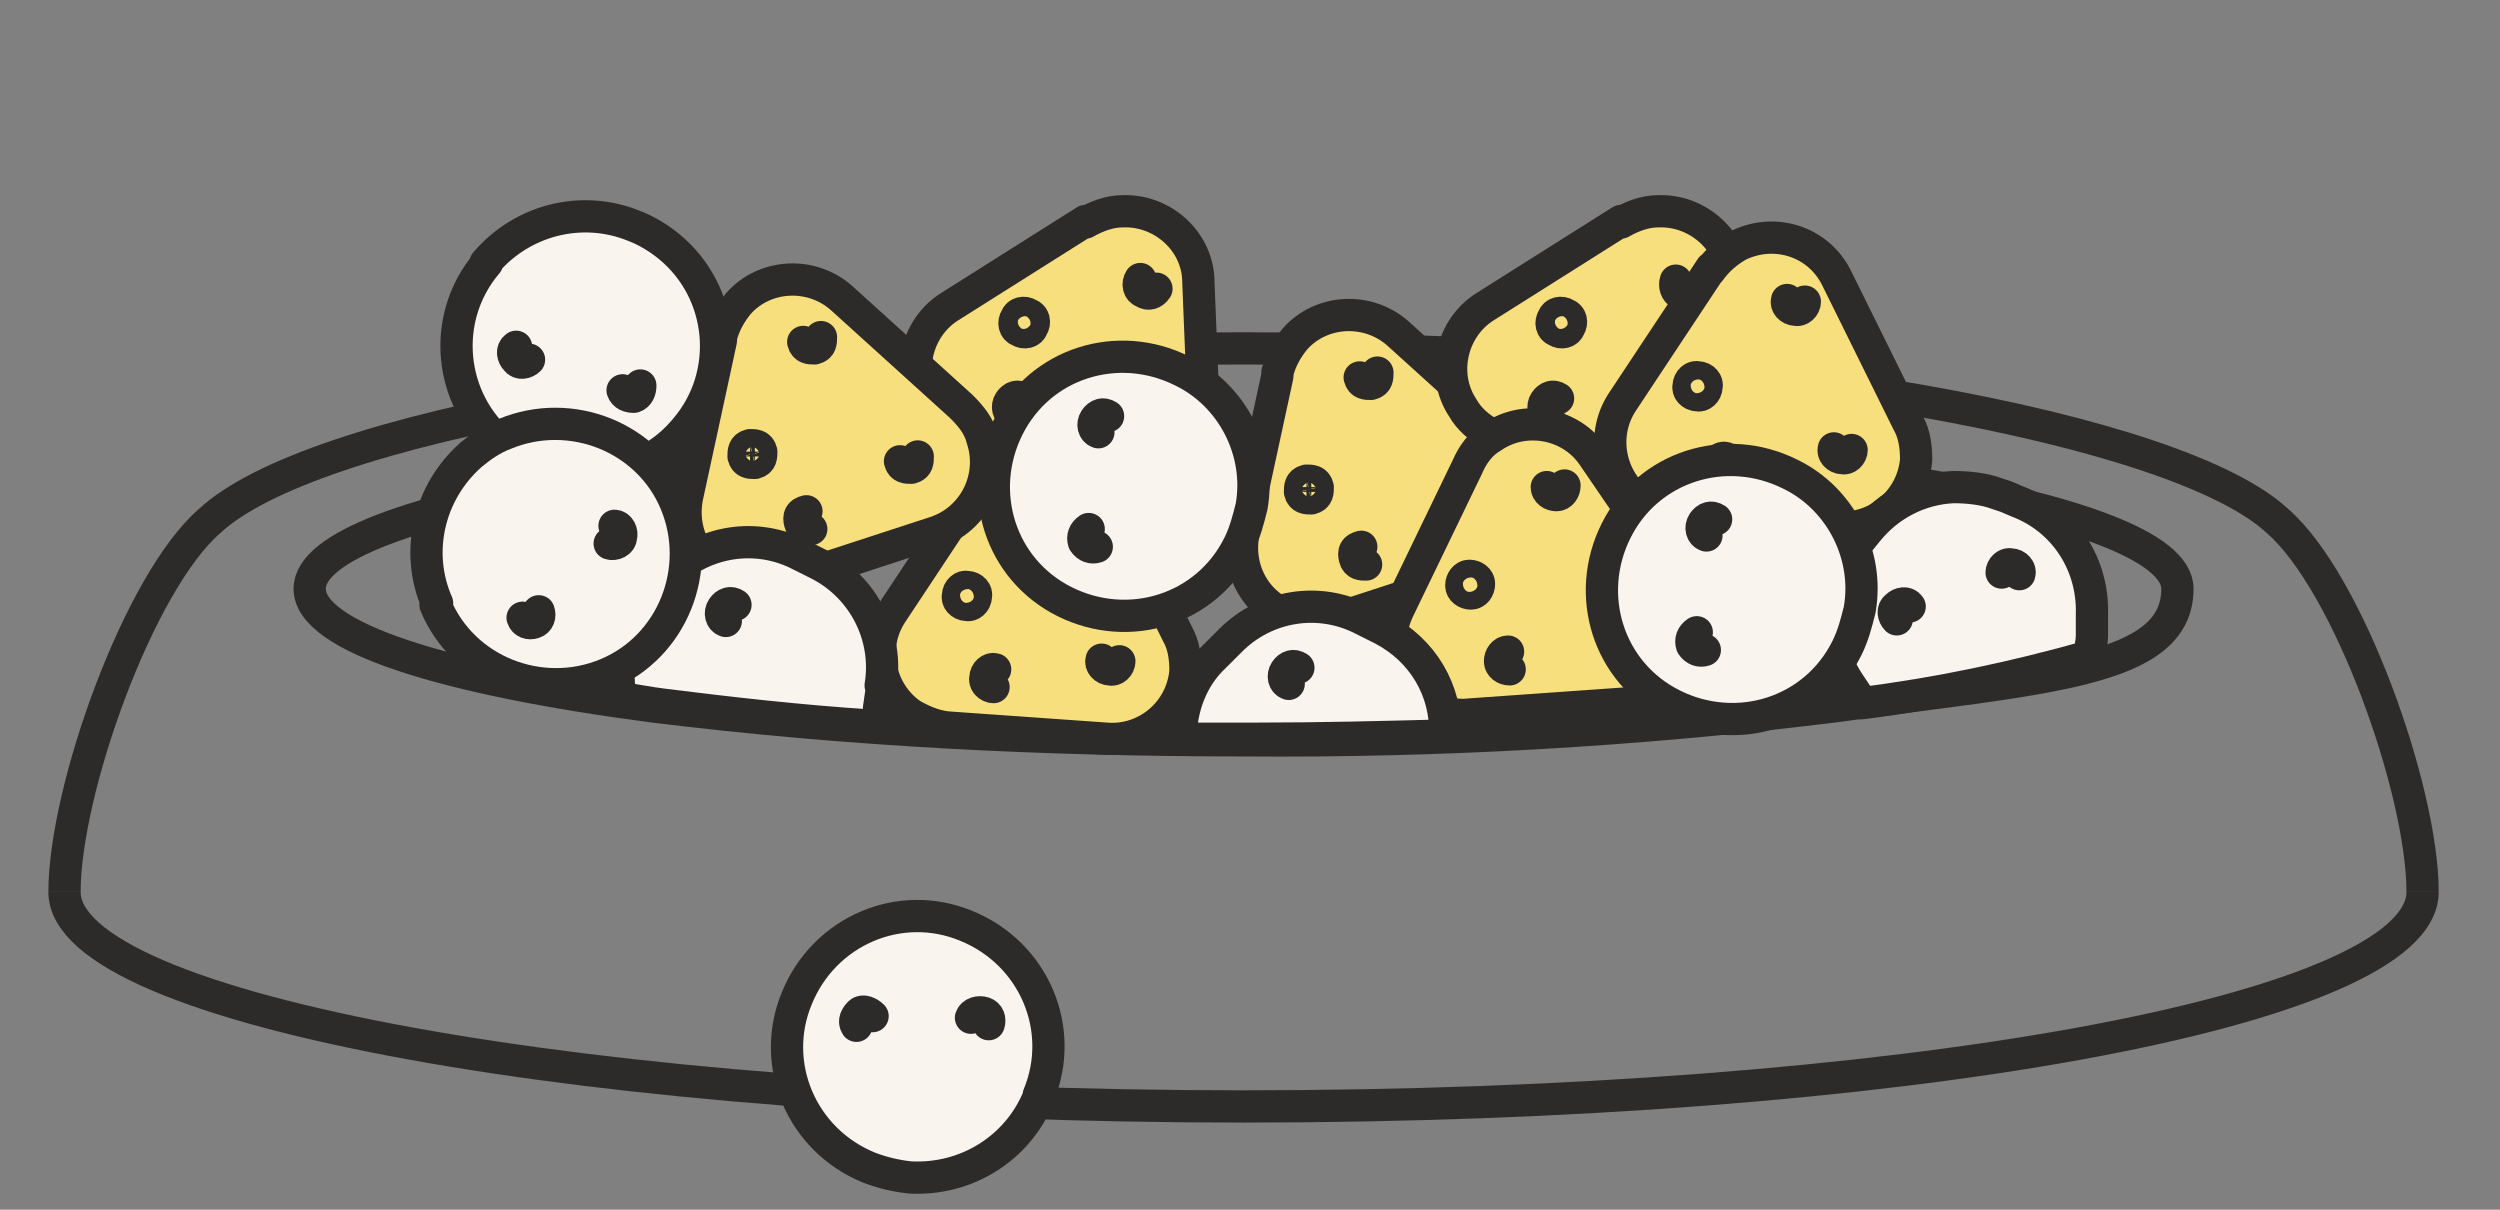 <svg xmlns="http://www.w3.org/2000/svg" xmlns:xlink="http://www.w3.org/1999/xlink" id="Warstwa_1" viewBox="0 0 155 75"><rect x="0" y="0" width="155" height="75" fill="#808080" stroke="none"/><defs><style>      .st0, .st1, .st2 {        fill: none;      }      .st3 {        fill: #f9f5ee;      }      .st1 {        stroke-linecap: round;      }      .st1, .st2 {        stroke: #2d2a2a;        stroke-linejoin: round;        stroke-width: 2px;      }      .st4 {        fill: #f8df7e;      }      .st5 {        clip-path: url(#clippath);      }    </style><clipPath id="clippath"><rect class="st0" y="0" width="155" height="75"></rect></clipPath></defs><g class="st5"><g id="Dawkowanie_Losos_3"><g id="Group_991"><path id="Path_5226" class="st2" d="M113.8,43.8h0"></path><path id="Path_5227" class="st2" d="M77.1,45.9c-12.2,0-24.5-.6-36.6-2.1h0c-13-1.7-21.3-4.3-21.3-7.3,0-5.2,25.9-9.4,57.9-9.4s57.9,4.2,57.9,9.4-8.3,5.5-21.3,7.3h0c-12.2,1.5-24.4,2.2-36.6,2.1Z"></path><path id="Path_5228" class="st2" d="M4,55.3c0,7.3,32.7,13.3,73.1,13.3s73.1-5.9,73.1-13.3"></path><path id="Path_5229" class="st2" d="M4,55.3c0-6.3,4.6-19.2,9-23h0c6.1-5.7,31.6-10.7,64.1-10.7s58.1,5.1,64.1,10.7h0c4.4,3.8,9,16.7,9,23"></path><path id="Path_5230" class="st4" d="M79.2,23.3l-2.1,9.7c-.5,2.5,1,4.9,3.5,5.4.8.2,1.6.1,2.4-.1l9.5-3.1c2.4-.8,3.7-3.4,2.9-5.8-.2-.8-.7-1.4-1.3-2l-7.4-6.7c-1.9-1.7-4.8-1.5-6.4.3-.5.6-.9,1.3-1.1,2.1"></path><path id="Path_5231" class="st1" d="M79.2,23.3l-2.1,9.7c-.5,2.5,1,4.9,3.5,5.4.8.2,1.6.1,2.4-.1l9.5-3.1c2.4-.8,3.7-3.4,2.9-5.8-.2-.8-.7-1.4-1.3-2l-7.4-6.7c-1.9-1.7-4.8-1.5-6.4.3-.5.6-.9,1.3-1.1,2.1Z"></path><path id="Path_5232" class="st1" d="M81.7,30.2c0,.3,0,.6-.4.7-.3,0-.6,0-.7-.4,0-.3,0-.6.4-.7.3,0,.6,0,.7.4,0,0,0,0,0,0Z"></path><path id="Path_5233" class="st1" d="M91.4,30.5c0,.3,0,.6-.4.7s-.6,0-.7-.4"></path><path id="Path_5234" class="st1" d="M85.4,23.1c0,.3,0,.6-.4.7-.3,0-.6,0-.7-.4h0"></path><path id="Path_5235" class="st1" d="M84.7,35c-.3,0-.6,0-.7-.4s0-.6.4-.7h0"></path><path id="Path_5236" class="st4" d="M67.3,13.7l-8.4,5.3c-2.1,1.3-2.8,4.2-1.4,6.3.4.7,1,1.2,1.7,1.6l8.8,4.7c2.2,1.2,5,.3,6.2-1.9.4-.7.6-1.5.5-2.3l-.4-9.9c0-2.5-2.2-4.5-4.7-4.4-.8,0-1.6.3-2.3.7"></path><path id="Path_5237" class="st1" d="M67.3,13.7l-8.4,5.3c-2.1,1.3-2.8,4.2-1.4,6.3.4.7,1,1.2,1.7,1.6l8.8,4.7c2.2,1.2,5,.3,6.2-1.9.4-.7.6-1.5.5-2.3l-.4-9.9c0-2.5-2.2-4.5-4.7-4.4-.8,0-1.6.3-2.3.7Z"></path><path id="Path_5238" class="st1" d="M64,20.3c-.1.3-.5.4-.8.2-.3-.1-.4-.5-.2-.8.1-.3.5-.4.8-.2.3.1.4.5.2.8,0,0,0,0,0,0Z"></path><path id="Path_5239" class="st1" d="M70.6,27.5c-.2.3-.5.4-.8.2-.3-.1-.4-.5-.2-.8"></path><path id="Path_5240" class="st1" d="M71.7,17.9c-.2.3-.5.4-.8.2-.3-.1-.4-.5-.2-.8"></path><path id="Path_5241" class="st1" d="M62.8,25.7c-.3-.1-.4-.5-.2-.8s.5-.4.8-.2c0,0,0,0,0,0"></path><path id="Path_5242" class="st4" d="M100.5,13.7l-8.4,5.3c-2.1,1.3-2.8,4.2-1.4,6.3.4.7,1,1.2,1.7,1.6l8.8,4.7c2.2,1.2,5,.3,6.2-1.9.4-.7.6-1.5.5-2.3l-.4-9.9c0-2.5-2.2-4.5-4.7-4.4-.8,0-1.6.3-2.3.7"></path><path id="Path_5243" class="st1" d="M100.5,13.7l-8.4,5.3c-2.1,1.3-2.8,4.2-1.4,6.3.4.7,1,1.2,1.7,1.6l8.8,4.7c2.2,1.2,5,.3,6.2-1.9.4-.7.6-1.5.5-2.3l-.4-9.9c0-2.5-2.2-4.5-4.7-4.4-.8,0-1.6.3-2.3.7Z"></path><path id="Path_5244" class="st1" d="M97.3,20.3c-.1.3-.5.4-.8.2-.3-.1-.4-.5-.2-.8.1-.3.5-.4.8-.2.3.1.4.5.2.8,0,0,0,0,0,0Z"></path><path id="Path_5245" class="st1" d="M103.8,27.5c-.1.3-.5.4-.8.3-.3-.1-.4-.5-.3-.8,0,0,0,0,0,0"></path><path id="Path_5246" class="st1" d="M105,17.9c-.1.3-.5.4-.8.3-.3-.1-.4-.5-.3-.8,0,0,0,0,0,0"></path><path id="Path_5247" class="st1" d="M96,25.7c-.3-.1-.4-.5-.2-.8s.5-.4.8-.2c0,0,0,0,0,0"></path><path id="Path_5248" class="st4" d="M91,28.9l-4.3,8.9c-1.1,2.3-.2,5,2.1,6.1.7.3,1.5.5,2.3.4l9.9-.7c2.5-.2,4.4-2.4,4.2-4.9,0-.8-.3-1.6-.8-2.2l-5.6-8.2c-1.4-2.1-4.3-2.6-6.3-1.2-.7.5-1.2,1.1-1.5,1.8"></path><path id="Path_5249" class="st1" d="M91,28.9l-4.3,8.9c-1.1,2.3-.2,5,2.1,6.1.7.3,1.5.5,2.3.4l9.9-.7c2.5-.2,4.4-2.4,4.2-4.9,0-.8-.3-1.6-.8-2.2l-5.6-8.2c-1.4-2.1-4.3-2.6-6.3-1.2-.7.4-1.2,1.1-1.5,1.8Z"></path><path id="Path_5250" class="st1" d="M91.7,36.2c0,.3-.2.6-.5.6-.3,0-.6-.2-.6-.5,0-.3.2-.6.5-.6.3,0,.6.2.6.5,0,0,0,0,0,0Z"></path><path id="Path_5251" class="st1" d="M101.1,38.8c0,.3-.2.6-.5.6s-.6-.2-.6-.5c0,0,0,0,0,0"></path><path id="Path_5252" class="st1" d="M97,30.1c0,.3-.2.6-.5.6s-.6-.2-.6-.5c0,0,0,0,0,0"></path><path id="Path_5253" class="st1" d="M93.6,41.5c-.3,0-.6-.2-.6-.5s.2-.6.5-.6c0,0,0,0,0,0"></path><path id="Path_5254" class="st4" d="M106.1,16.6l-5.5,8.3c-1.4,2.1-.8,4.9,1.2,6.3.7.4,1.4.7,2.2.8l9.9.7c2.5.2,4.7-1.7,4.9-4.2,0-.8-.1-1.6-.5-2.3l-4.4-8.9c-1.1-2.3-3.8-3.2-6.1-2.1-.7.4-1.3.9-1.8,1.6"></path><path id="Path_5255" class="st1" d="M106.1,16.6l-5.5,8.3c-1.4,2.1-.8,4.9,1.2,6.3.7.4,1.4.7,2.2.8l9.9.7c2.5.2,4.7-1.7,4.9-4.2,0-.8-.1-1.6-.5-2.3l-4.4-8.9c-1.1-2.3-3.8-3.2-6.1-2.1-.7.4-1.3.9-1.8,1.6Z"></path><path id="Path_5256" class="st1" d="M105.8,24c0,.3-.3.6-.6.5-.3,0-.6-.3-.5-.6,0-.3.3-.6.6-.5.3,0,.6.3.5.6,0,0,0,0,0,0Z"></path><path id="Path_5257" class="st1" d="M114.8,27.9c0,.3-.3.6-.6.5-.3,0-.6-.3-.5-.6"></path><path id="Path_5258" class="st1" d="M111.9,18.7c0,.3-.3.6-.6.5-.3,0-.6-.3-.5-.6"></path><path id="Path_5259" class="st1" d="M106.9,29.5c-.3,0-.6-.3-.5-.6,0-.3.3-.6.6-.5"></path><path id="Path_5260" class="st4" d="M60.8,29.7l-5.5,8.3c-1.4,2.1-.8,4.9,1.2,6.3.7.4,1.4.7,2.2.8l9.9.7c2.5.2,4.7-1.7,4.9-4.2,0-.8-.1-1.6-.5-2.3l-4.4-8.9c-1.1-2.3-3.8-3.2-6.1-2.1-.7.4-1.3.9-1.8,1.6"></path><path id="Path_5261" class="st1" d="M60.8,29.7l-5.5,8.3c-1.4,2.1-.8,4.9,1.2,6.3.7.4,1.4.7,2.2.8l9.9.7c2.5.2,4.7-1.7,4.9-4.2,0-.8-.1-1.6-.5-2.3l-4.4-8.9c-1.1-2.3-3.8-3.2-6.1-2.1-.7.4-1.3.9-1.8,1.6Z"></path><path id="Path_5262" class="st1" d="M60.5,37c0,.3-.3.6-.6.5-.3,0-.6-.3-.5-.6,0-.3.3-.6.6-.5.3,0,.6.3.5.6,0,0,0,0,0,0Z"></path><path id="Path_5263" class="st1" d="M69.4,41c0,.3-.3.6-.6.5-.3,0-.6-.3-.5-.6"></path><path id="Path_5264" class="st1" d="M66.6,31.8c0,.3-.3.6-.6.5-.3,0-.6-.3-.5-.6"></path><path id="Path_5265" class="st1" d="M61.6,42.6c-.3,0-.6-.3-.5-.6,0-.3.3-.6.6-.5"></path><path id="Path_5266" class="st4" d="M44.7,21.1l-2.1,9.7c-.5,2.5,1,4.9,3.5,5.4.8.2,1.6.1,2.4-.1l9.5-3.1c2.4-.8,3.7-3.4,2.9-5.8-.2-.8-.7-1.4-1.3-2l-7.4-6.7c-1.9-1.7-4.8-1.5-6.4.3-.5.6-.9,1.3-1.1,2.1"></path><path id="Path_5267" class="st1" d="M44.7,21.1l-2.1,9.7c-.5,2.5,1,4.9,3.5,5.4.8.2,1.6.1,2.4-.1l9.5-3.1c2.4-.8,3.7-3.4,2.9-5.8-.2-.8-.7-1.4-1.3-2l-7.4-6.7c-1.9-1.7-4.8-1.5-6.4.3-.5.6-.9,1.3-1.1,2.1Z"></path><path id="Path_5268" class="st1" d="M47.2,28c0,.3,0,.6-.4.7-.3,0-.6,0-.7-.4,0-.3,0-.6.4-.7.3,0,.6,0,.7.4,0,0,0,0,0,0Z"></path><path id="Path_5269" class="st1" d="M56.9,28.3c0,.3,0,.6-.4.7-.3,0-.6,0-.7-.4"></path><path id="Path_5270" class="st1" d="M50.9,20.9c0,.3,0,.6-.4.7-.3,0-.6,0-.7-.4"></path><path id="Path_5271" class="st1" d="M50.3,32.8c-.3,0-.6,0-.7-.4s0-.6.4-.7"></path><path id="Path_5272" class="st3" d="M89.6,45.6c-3.8.1-7.7.2-11.7.2s-3.2,0-4.7,0c0-1.9.7-3.8,2.1-5.1l1-1c2.2-2.2,5.5-2.7,8.2-1.3l1.2.6c2.5,1.3,4,3.8,3.9,6.6"></path><path id="Path_5273" class="st2" d="M89.6,45.6c-3.8.1-7.7.2-11.7.2s-3.2,0-4.7,0c0-1.9.7-3.8,2.1-5.1l1-1c2.2-2.2,5.5-2.7,8.2-1.3l1.2.6c2.5,1.3,4,3.8,3.9,6.6Z"></path><path id="Path_5274" class="st1" d="M79.9,42.4c-.3-.1-.4-.5-.2-.8s.5-.4.8-.2h0"></path><path id="Path_5275" class="st3" d="M54.7,42.5l-.2,1.4c0,.4-.1.7-.3,1.1-4.7-.3-9-.8-13-1.3h0c-.9-.1-1.8-.3-2.7-.4-.5-2.4.2-4.8,1.9-6.6l1-1c2.2-2.2,5.5-2.7,8.2-1.3l1.2.6c2.7,1.4,4.3,4.4,3.8,7.5"></path><path id="Path_5276" class="st2" d="M54.7,42.5l-.2,1.4c0,.4-.1.7-.3,1.1-4.7-.3-9-.8-13-1.3h0c-.9-.1-1.8-.3-2.7-.4-.5-2.4.2-4.8,1.9-6.6l1-1c2.2-2.2,5.5-2.7,8.2-1.3l1.2.6c2.7,1.4,4.3,4.4,3.8,7.5Z"></path><path id="Path_5277" class="st1" d="M45,38.5c-.3-.1-.4-.5-.2-.8s.5-.4.8-.2"></path><path id="Path_5278" class="st3" d="M129.7,38v1.4c0,.4-.1.8-.2,1.3-4.6,1.3-9.3,2.3-14.1,2.9h0s0,0,0-.1l-.8-1.2c-1.7-2.6-1.6-5.9.3-8.3l.9-1.1c1.3-1.6,3.2-2.6,5.3-2.7h0c.9,0,1.9.1,2.7.4l.6.2h0l.7.3c2.9,1.1,4.8,3.9,4.6,7"></path><path id="Path_5279" class="st2" d="M129.7,38v1.4c0,.4-.1.8-.2,1.3-4.6,1.3-9.3,2.3-14.1,2.9h0s0,0,0-.1l-.8-1.2c-1.7-2.6-1.6-5.9.3-8.3l.9-1.1c1.3-1.6,3.2-2.6,5.3-2.7h0c.9,0,1.9.1,2.7.4l.6.2h0l.7.3c2.9,1.1,4.7,3.9,4.6,7Z"></path><path id="Path_5280" class="st1" d="M117.6,38.4c-.2-.2-.3-.6,0-.8.2-.2.6-.3.8,0h0"></path><path id="Path_5281" class="st1" d="M124.1,35.5c0-.3.3-.6.6-.5.3,0,.6.3.5.6h0"></path><path id="Path_5282" class="st3" d="M73.3,23h0c-4-2-8.8-.5-10.8,3.5s-.5,8.8,3.5,10.8,8.8.5,10.8-3.5c.4-.8.6-1.6.8-2.4.6-3.4-1.2-6.9-4.3-8.4"></path><path id="Path_5283" class="st2" d="M73.3,23h0c-4-2-8.8-.5-10.8,3.5s-.5,8.8,3.5,10.8,8.8.5,10.8-3.5c.4-.8.6-1.6.8-2.4.6-3.4-1.2-6.9-4.3-8.4Z"></path><path id="Path_5284" class="st1" d="M68,33.9c-.3.1-.6,0-.8-.3-.1-.3,0-.6.3-.8h0"></path><path id="Path_5285" class="st1" d="M68.1,26.8c-.3-.1-.4-.5-.2-.8s.5-.4.8-.2h0"></path><path id="Path_5286" class="st3" d="M64.4,67.9h0c1.7-4.1-.3-8.8-4.5-10.5-4.1-1.7-8.8.3-10.5,4.5-1.7,4.1.3,8.8,4.5,10.5.8.3,1.6.5,2.5.6,3.5.2,6.7-1.8,8-5"></path><path id="Path_5287" class="st2" d="M64.4,67.9h0c1.7-4.1-.3-8.8-4.5-10.5-4.1-1.7-8.8.3-10.5,4.5-1.7,4.1.3,8.8,4.5,10.5.8.3,1.6.5,2.5.6,3.5.2,6.7-1.8,8-5Z"></path><path id="Path_5288" class="st1" d="M53.1,63.6c-.2-.3,0-.6.2-.8s.6,0,.8.2c0,0,0,0,0,0"></path><path id="Path_5289" class="st1" d="M60.2,63.1c.1-.3.5-.4.8-.3.3.1.4.4.3.7"></path><path id="Path_5290" class="st3" d="M111,29.4h0c-4-2-8.8-.5-10.8,3.5s-.5,8.8,3.5,10.8,8.8.5,10.8-3.5c.4-.8.6-1.6.8-2.4.6-3.4-1.2-6.9-4.3-8.4"></path><path id="Path_5291" class="st2" d="M111,29.4h0c-4-2-8.8-.5-10.8,3.5s-.5,8.8,3.5,10.8,8.8.5,10.8-3.5c.4-.8.6-1.6.8-2.4.6-3.4-1.2-6.9-4.3-8.4Z"></path><path id="Path_5292" class="st1" d="M105.7,40.3c-.3.1-.6,0-.8-.3-.1-.3,0-.6.3-.8"></path><path id="Path_5293" class="st1" d="M105.8,33.2c-.3-.1-.4-.5-.2-.8s.5-.4.8-.2"></path><path id="Path_5294" class="st3" d="M30.2,16.3h0c-2.9,3.4-2.4,8.5,1,11.3,3.4,2.9,8.5,2.4,11.3-1,2.9-3.4,2.4-8.5-1-11.3-.6-.5-1.4-1-2.2-1.3-3.2-1.3-6.9-.4-9.2,2.3"></path><path id="Path_5295" class="st2" d="M30.2,16.3h0c-2.9,3.4-2.4,8.5,1,11.3,3.4,2.9,8.5,2.4,11.3-1,2.9-3.4,2.4-8.5-1-11.3-.6-.5-1.4-1-2.2-1.3-3.2-1.3-6.9-.4-9.2,2.3Z"></path><path id="Path_5296" class="st1" d="M39.7,23.9c0,.3-.1.6-.4.7-.3,0-.6-.1-.7-.4"></path><path id="Path_5297" class="st1" d="M32.8,22.3c-.2.2-.6.3-.8,0-.2-.2-.3-.6,0-.8"></path><path id="Path_5298" class="st3" d="M27,37.5h0c1.7,4.1,6.5,6,10.6,4.3,4.1-1.7,6-6.5,4.3-10.6s-6.5-6-10.6-4.3c-.8.3-1.5.8-2.1,1.3-2.6,2.3-3.5,6-2.1,9.2"></path><path id="Path_5299" class="st2" d="M27,37.5h0c1.7,4.1,6.5,6,10.6,4.3,4.1-1.7,6-6.5,4.3-10.6s-6.5-6-10.6-4.3c-.8.3-1.5.8-2.1,1.3-2.6,2.3-3.5,6-2.1,9.2Z"></path><path id="Path_5300" class="st1" d="M38.1,32.6c.3,0,.5.4.4.7,0,.3-.4.5-.7.4"></path><path id="Path_5301" class="st1" d="M33.4,37.9c.1.3,0,.6-.3.7s-.6,0-.7-.3"></path></g></g></g></svg>